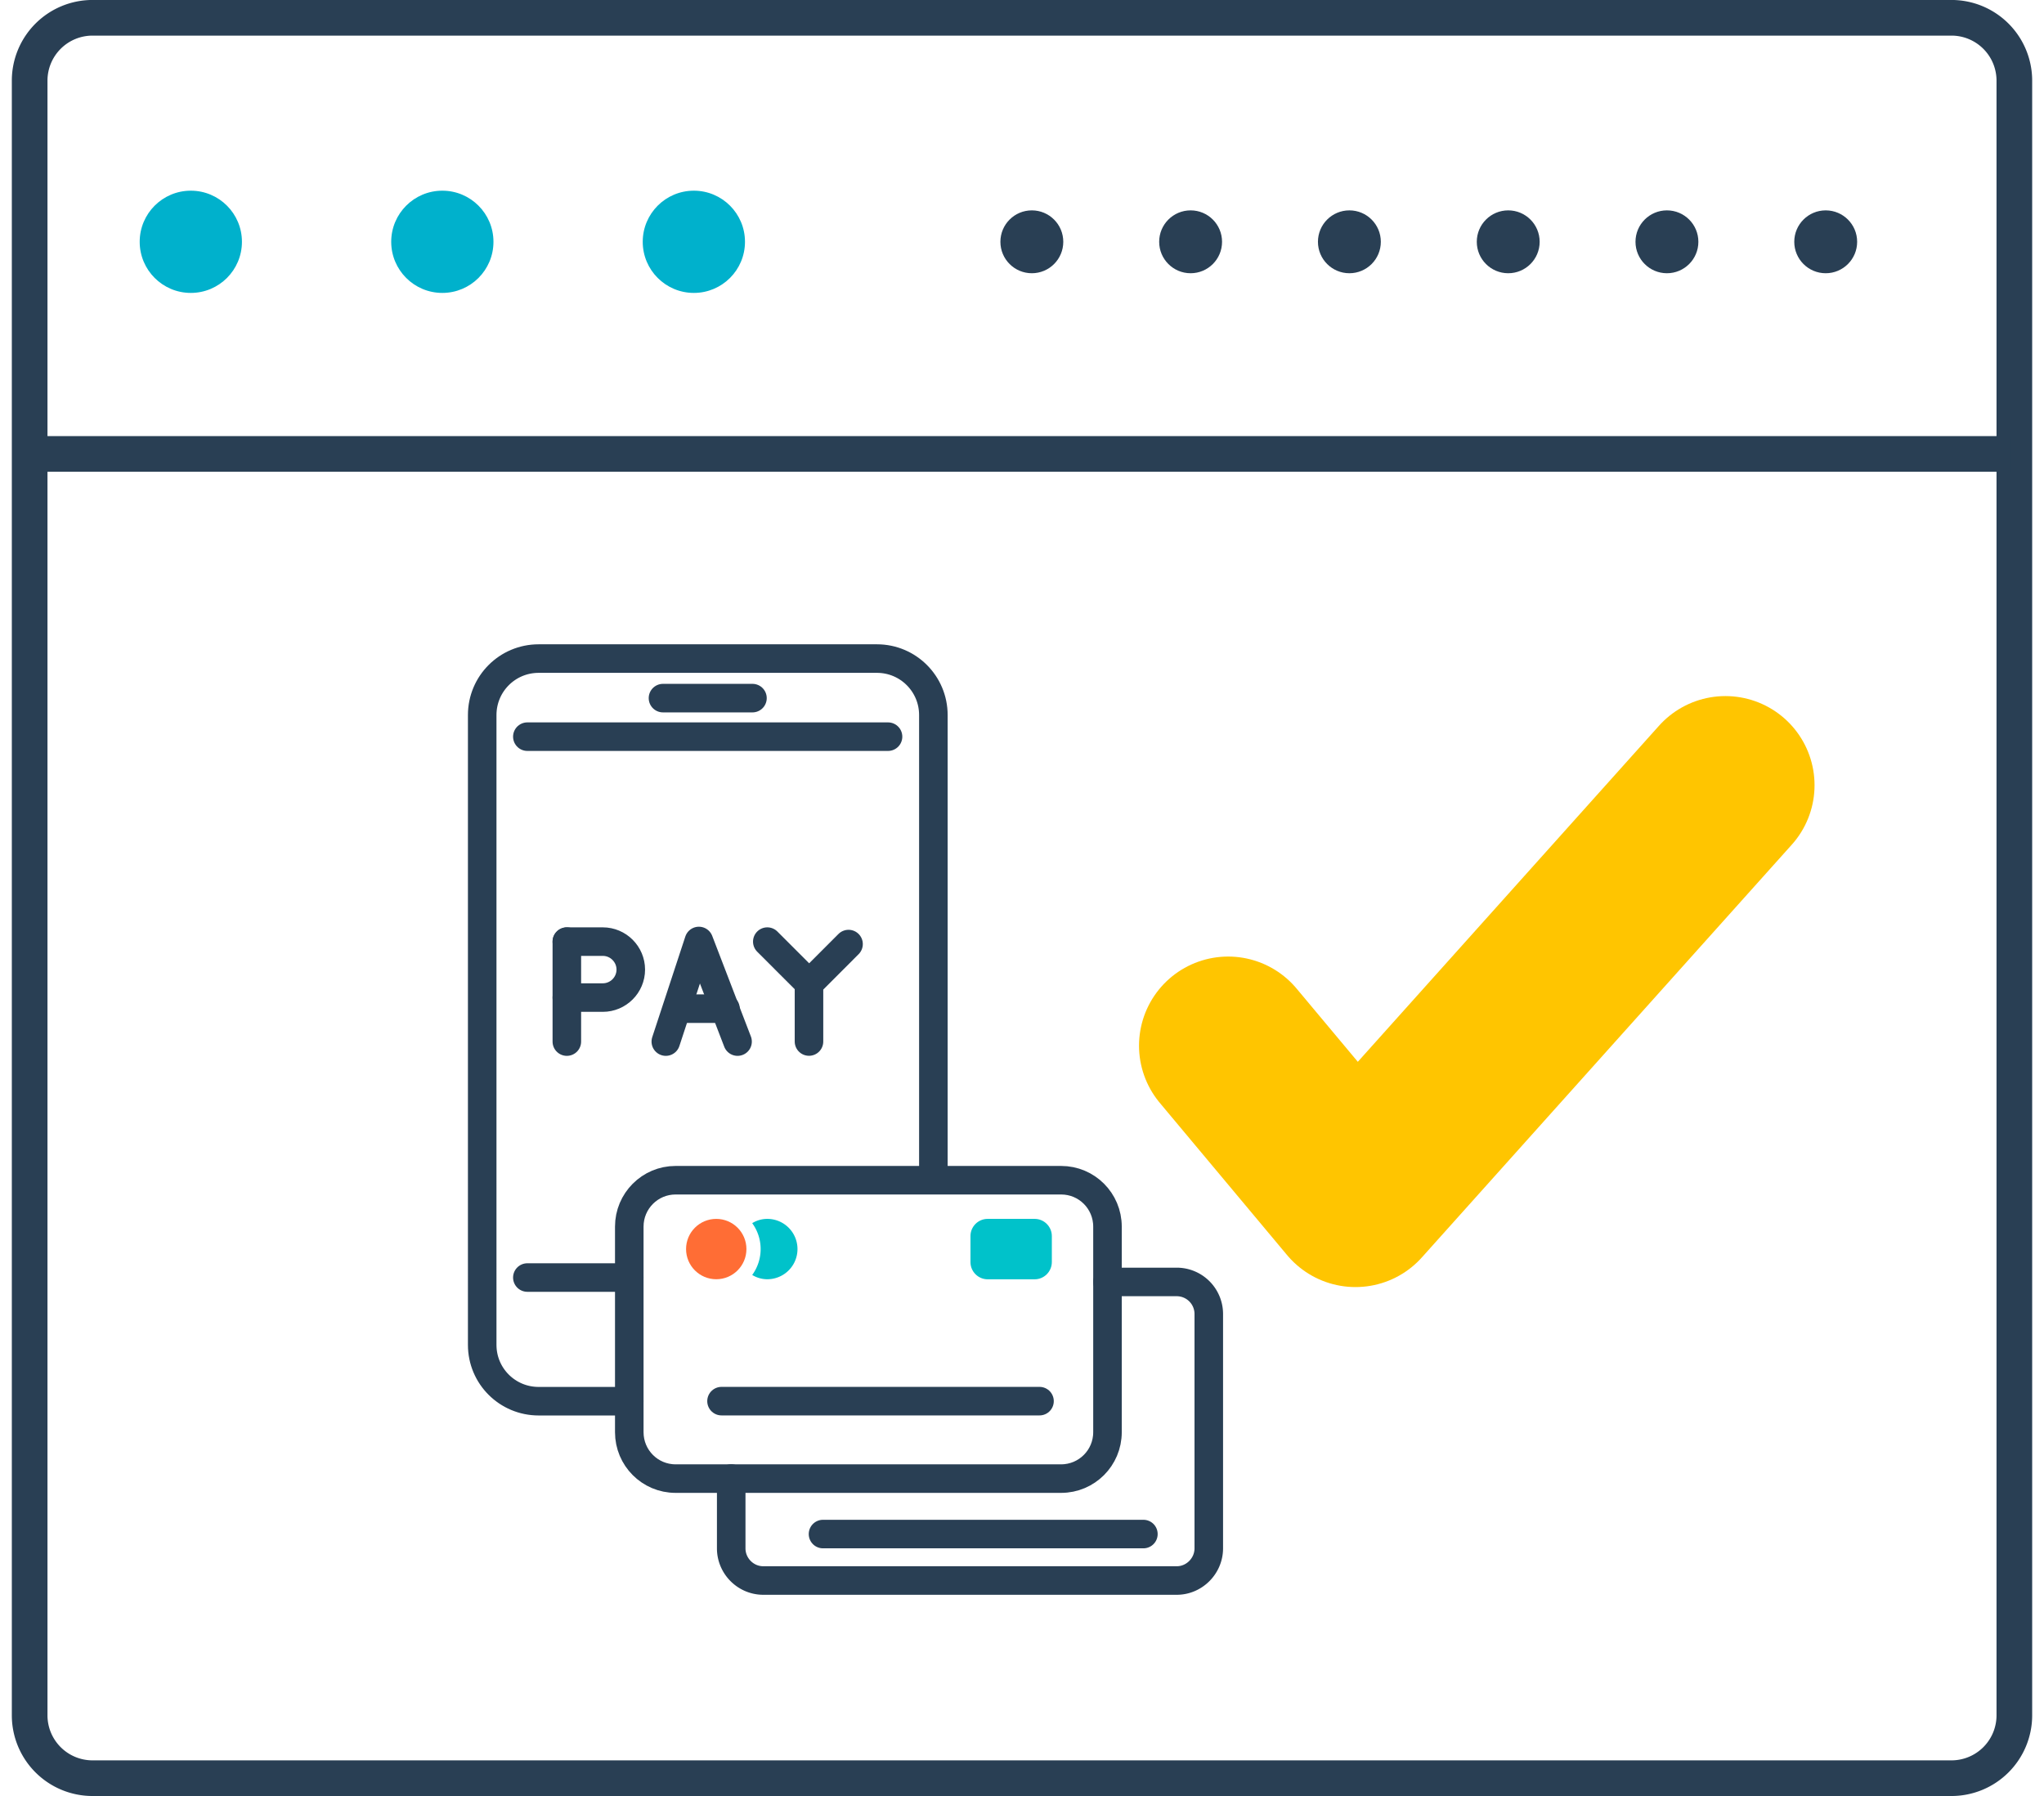 <svg xmlns="http://www.w3.org/2000/svg" width="33" height="29" viewBox="0 0 32.129 28.566"><style><![CDATA[.B{stroke:#293f54}.C{stroke-miterlimit:10}.D{stroke-linecap:round}.E{stroke-linejoin:round}.F{stroke-width:.454}]]></style><g fill="none" stroke-width=".567" class="B C"><path d="M31.846 27.283a1 1 0 0 1-1 1H1.283a1 1 0 0 1-1-1v-26a1 1 0 0 1 1-1h29.563a1 1 0 0 1 1 1v26z"/><path d="M.096 7.22h31.687"/></g><g fill="#00b1cc"><circle cx="2.846" cy="3.846" r=".813"/><circle cx="6.846" cy="3.846" r=".813"/><circle cx="10.846" cy="3.846" r=".813"/></g><g fill="#293f54"><circle cx="16.221" cy="3.846" r=".5"/><circle cx="18.746" cy="3.846" r=".5"/><circle cx="21.271" cy="3.846" r=".5"/><circle cx="23.797" cy="3.846" r=".5"/><circle cx="26.321" cy="3.846" r=".5"/><circle cx="28.846" cy="3.846" r=".5"/></g><g fill="none" class="C D E"><path stroke="#ffc500" stroke-width="2.835" d="M19.343 16.632l2.025 2.422 5.883-6.565"/><path d="M9.818 20.32h-1.62m5.736-8.603H8.198m1.62 10.57h-1.44c-.497 0-.898-.4-.898-.896V11.373c0-.496.4-.898.898-.898h5.38c.496 0 .897.402.897.898v7.396m-4.3-7.665h1.423" class="B F"/></g><circle fill="#ff6d35" cx="11.202" cy="19.867" r=".48"/><g fill="none" class="B C E F"><path d="M16.687 23.518h-6.132c-.407 0-.736-.33-.736-.738v-3.27c0-.408.33-.738.736-.738h6.132c.408 0 .737.33.737.738v3.27c0 .408-.33.738-.737.738z"/><path d="M17.424 20.39h1.1a.51.51 0 0 1 .511.512v3.725c0 .28-.23.512-.51.512H11.95c-.28 0-.51-.23-.51-.512v-1.11" class="D"/></g><path fill="#00c2ca" d="M16.266 20.348h-.748c-.15 0-.273-.123-.273-.273v-.415c0-.15.122-.273.273-.273h.748c.15 0 .273.123.273.273v.414c0 .15-.122.274-.273.274z"/><g fill="none" class="B C D E F"><path d="M8.826 14.977v1.59"/><path d="M8.826 14.977h.572c.245 0 .445.2.445.445s-.2.445-.445.445h-.572m1.574.7l.526-1.6.615 1.6"/><path d="M10.583 16.043h.766m1.328.523v-.923m-.663-.666l.666.666.626-.627m-2.02 7.27h5.057M12.9 24.4h5.095"/></g><path fill="#00c2ca" d="M12.014 19.387c-.088 0-.17.025-.24.068a.7.7 0 0 1 0 .824c.07.043.153.068.24.068a.48.48 0 1 0 0-.96z"/></svg>